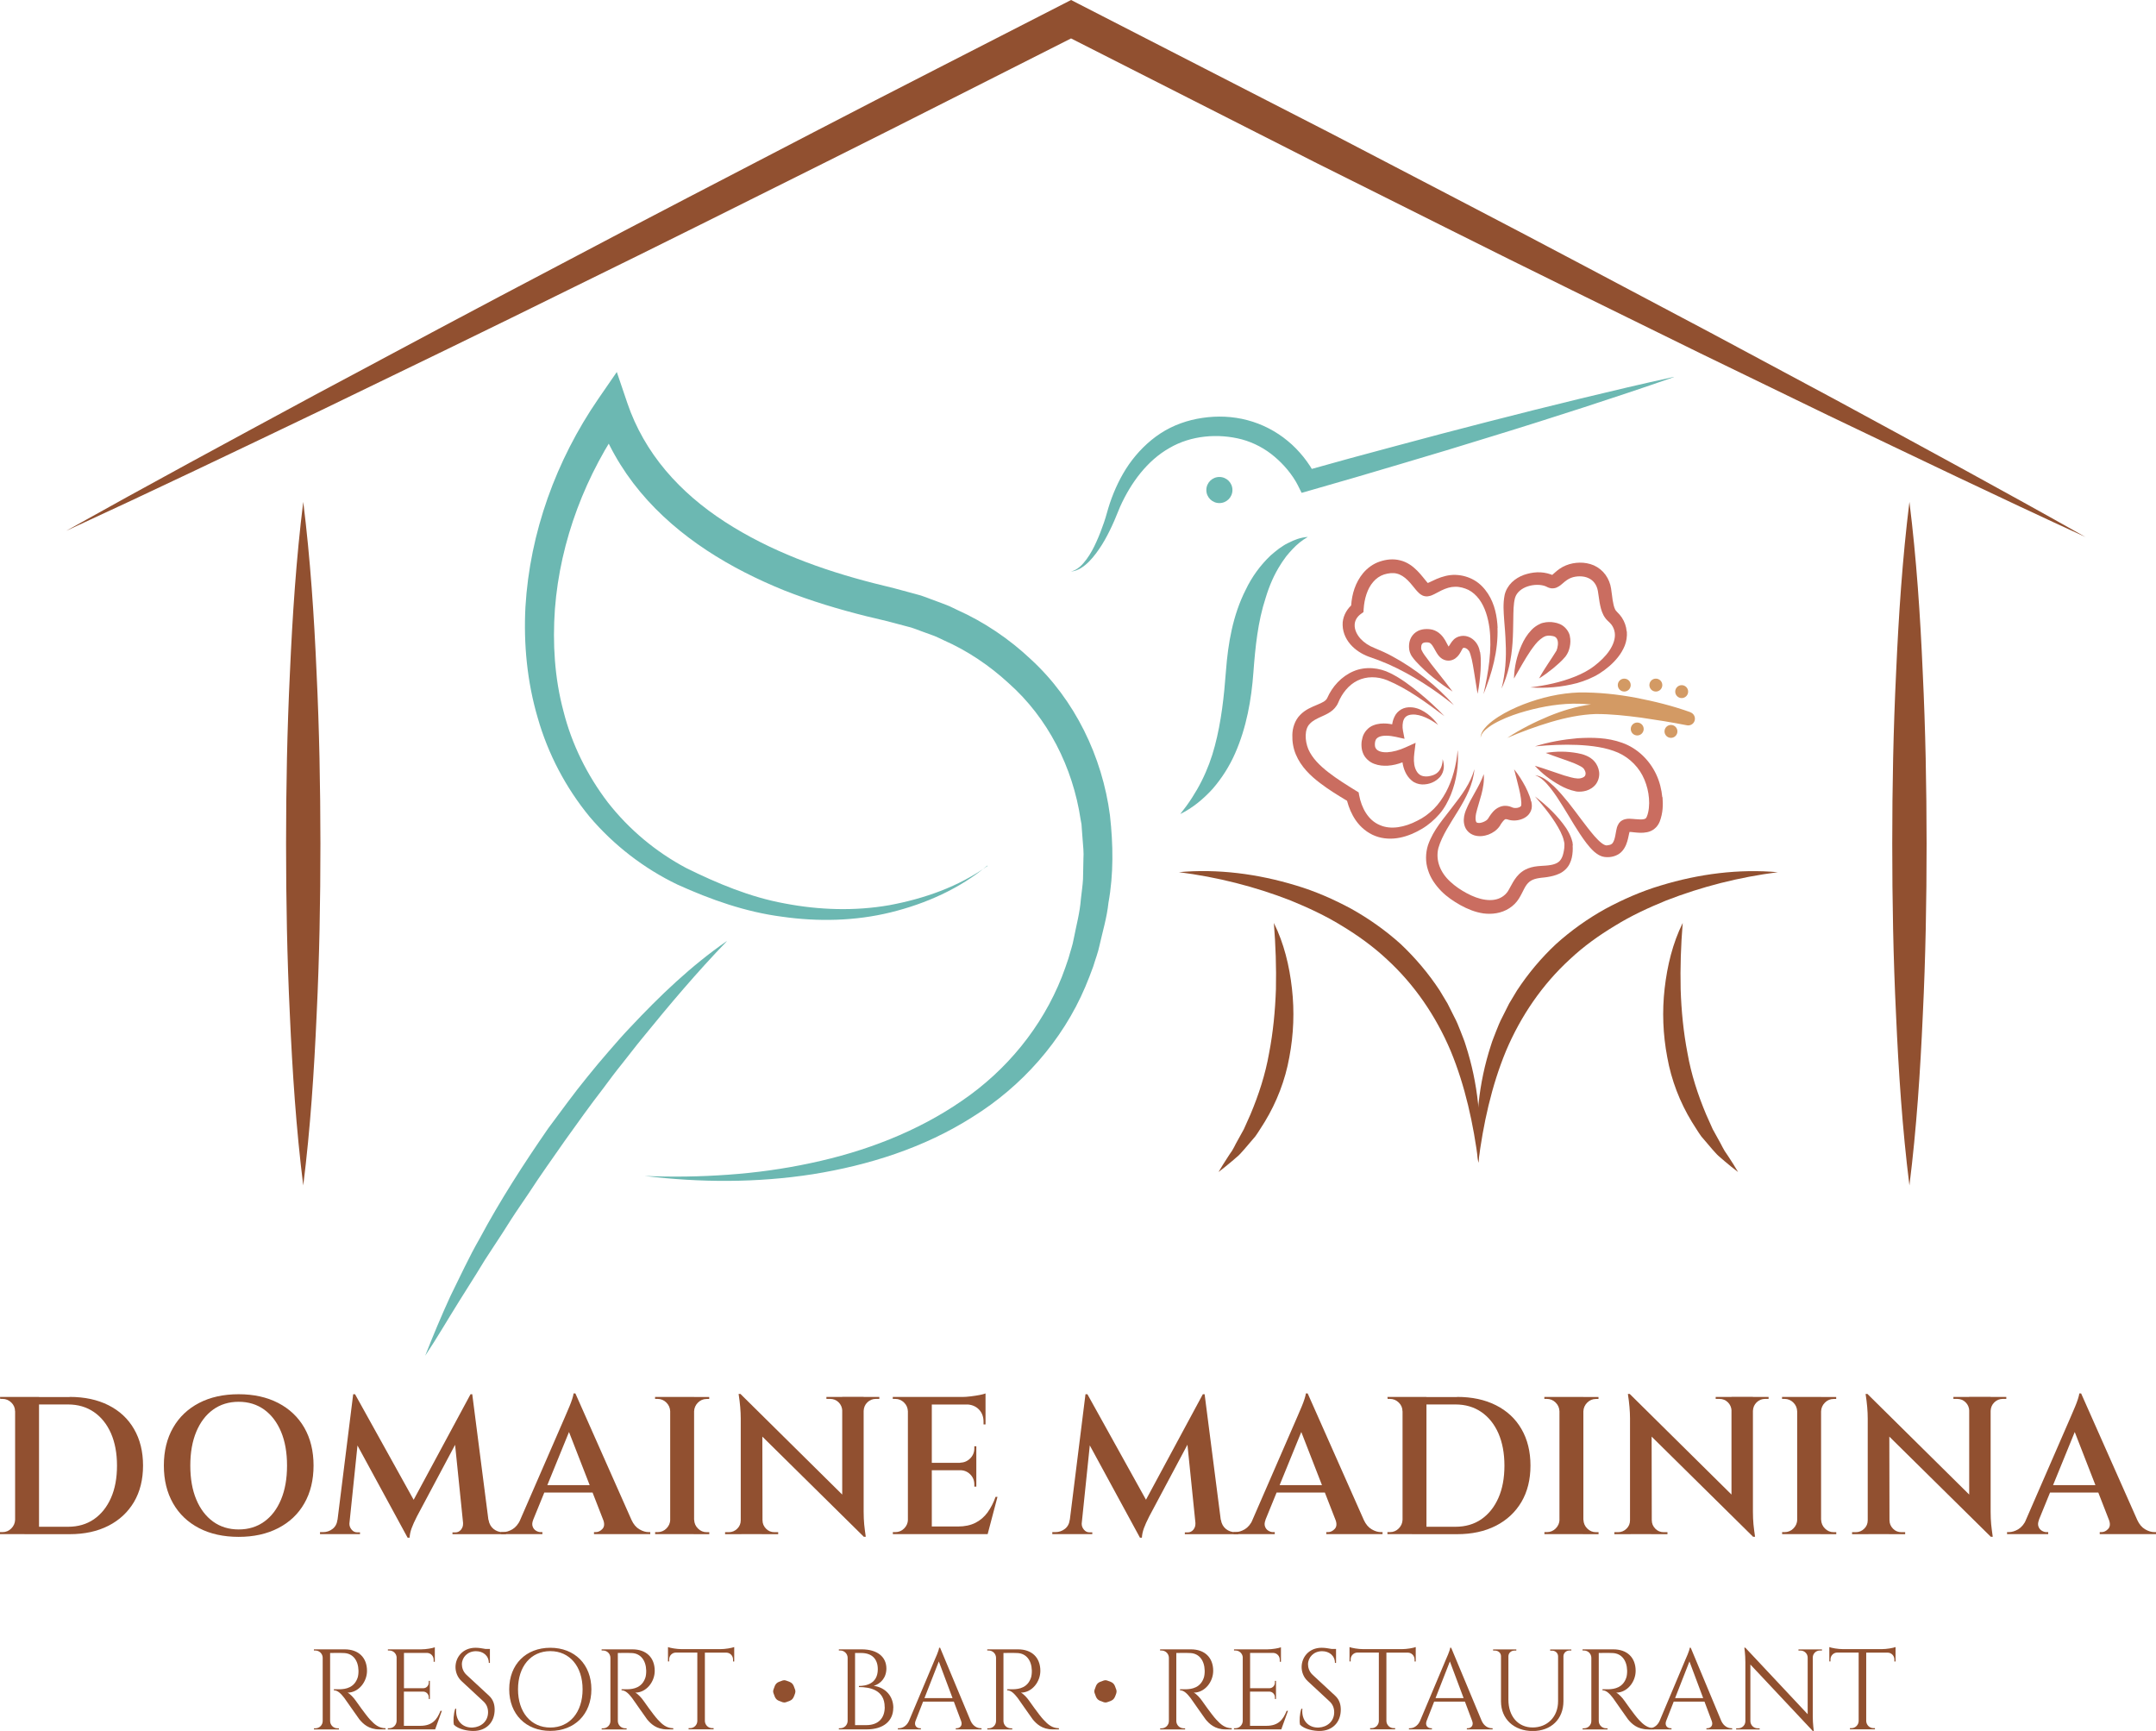 <?xml version="1.0" encoding="UTF-8"?>
<svg id="Calque_2" data-name="Calque 2" xmlns="http://www.w3.org/2000/svg" viewBox="0 0 313.82 251.93">
  <defs>
    <style>
      .cls-1 {
        fill: #91502f;
      }

      .cls-2 {
        fill: #6cb8b2;
      }

      .cls-3 {
        fill: #915030;
      }

      .cls-4 {
        fill: #ca6d60;
      }

      .cls-5 {
        fill: #d39a64;
      }
    </style>
  </defs>
  <g id="Calque_1-2" data-name="Calque 1">
    <g>
      <path class="cls-2" d="M143.7,125.99c-4.01,3.35-8.94,5.54-14.06,6.8-5.14,1.26-10.55,1.38-15.81.63-5.31-.69-10.35-2.47-15.23-4.68-4.85-2.33-9.25-5.71-12.78-9.87-3.46-4.21-6.06-9.15-7.55-14.39-1.54-5.23-2.07-10.72-1.79-16.13.64-10.84,4.47-21.37,10.6-30.29l2.7-3.92,1.54,4.54c1.21,3.57,3.12,6.88,5.56,9.78,2.44,2.9,5.4,5.4,8.65,7.5,6.52,4.22,14.03,6.98,21.73,8.94l2.91.72,3.11.84c1.05.24,2.03.7,3.05,1.05l1.51.57c.5.19.98.46,1.47.68,3.93,1.76,7.58,4.22,10.73,7.19,6.42,5.89,10.41,14.2,11.52,22.71.48,4.26.54,8.58-.22,12.75-.22,2.12-.84,4.14-1.3,6.2-.21,1.03-.61,2.03-.91,3.05-.37,1-.74,2-1.16,2.97-3.33,7.86-9.27,14.5-16.38,18.92-7.09,4.52-15.17,7.05-23.28,8.35-8.14,1.27-16.4,1.23-24.49.25,4.07.18,8.15.11,12.19-.18,4.04-.29,8.06-.84,12-1.69,7.88-1.66,15.51-4.58,22.02-9.08,6.54-4.46,11.66-10.76,14.52-17.99.36-.9.67-1.83.98-2.75.25-.95.59-1.85.76-2.83.37-1.93.9-3.83,1.04-5.78.1-.97.26-1.94.31-2.91l.06-2.91c.07-.97-.05-1.93-.12-2.9l-.11-1.44-.05-.72-.13-.71c-1.14-7.6-4.76-14.76-10.47-19.82-2.79-2.57-6-4.74-9.51-6.28-.44-.2-.86-.43-1.3-.6l-1.35-.49c-.91-.31-1.78-.72-2.73-.92l-2.79-.74-3.02-.72c-4.04-1.01-8.05-2.21-11.97-3.76-3.9-1.58-7.71-3.48-11.28-5.83-3.56-2.35-6.89-5.16-9.68-8.51-2.79-3.34-5-7.22-6.38-11.38l4.24.62c-5.79,8.15-9.52,17.85-10.28,27.83-.35,4.98-.05,10.02,1.24,14.83,1.21,4.83,3.46,9.35,6.47,13.3,3.06,3.91,6.96,7.19,11.41,9.55,4.51,2.23,9.3,4.24,14.32,5.15,5,.96,10.19,1.14,15.26.25,5.03-.94,10.04-2.67,14.29-5.72Z"/>
      <path class="cls-3" d="M171.55,126.94c5.7-.52,11.52.24,17.08,1.93,2.79.83,5.48,2.01,8.06,3.4,2.56,1.43,4.98,3.14,7.18,5.12,2.15,2.03,4.07,4.3,5.69,6.77l1.14,1.9.99,1.97c.35.65.62,1.33.89,2.02.25.69.56,1.36.76,2.06,1.81,5.57,2.38,11.42,1.85,17.11-.72-5.66-1.93-11.18-4.04-16.28-2.15-5.08-5.28-9.66-9.3-13.34-1.99-1.86-4.22-3.46-6.57-4.88-2.34-1.44-4.85-2.61-7.42-3.66-5.17-2.02-10.65-3.41-16.3-4.13Z"/>
      <path class="cls-3" d="M185.42,134.33c1.47,2.96,2.26,6.23,2.63,9.53.38,3.31.25,6.7-.38,10.01-.59,3.32-1.83,6.53-3.58,9.41-.46.71-.88,1.43-1.37,2.11l-1.63,1.91c-.29.3-.54.63-.85.91-.32.28-.62.55-.95.82-.64.53-1.27,1.06-1.93,1.55.42-.72.86-1.41,1.3-2.09.21-.34.44-.67.67-1,.22-.34.38-.71.57-1.06l1.15-2.08.96-2.15c1.21-2.88,2.17-5.83,2.71-8.9.59-3.05.89-6.17,1-9.33.07-3.17-.04-6.36-.3-9.64Z"/>
      <g>
        <path class="cls-3" d="M258.8,126.94c-5.65.72-11.13,2.11-16.3,4.13-2.57,1.05-5.08,2.21-7.42,3.66-2.35,1.41-4.58,3.01-6.57,4.88-4.02,3.68-7.15,8.26-9.3,13.34-2.11,5.1-3.32,10.62-4.04,16.28-.53-5.68.03-11.54,1.85-17.11.2-.7.51-1.37.76-2.06.27-.68.54-1.37.89-2.02l.99-1.97,1.14-1.9c1.62-2.47,3.53-4.75,5.69-6.77,2.2-1.98,4.62-3.7,7.18-5.12,2.58-1.39,5.27-2.57,8.06-3.4,5.55-1.69,11.37-2.45,17.08-1.93Z"/>
        <path class="cls-3" d="M244.93,134.33c-.27,3.28-.37,6.47-.3,9.64.1,3.16.41,6.28,1,9.33.54,3.07,1.5,6.02,2.71,8.9l.96,2.15,1.15,2.08c.19.35.36.72.57,1.06.22.33.45.66.67,1,.44.68.88,1.36,1.3,2.09-.66-.49-1.29-1.01-1.93-1.55-.32-.26-.63-.54-.95-.82-.31-.28-.56-.61-.85-.91l-1.63-1.91c-.49-.68-.91-1.4-1.37-2.11-1.75-2.87-2.99-6.09-3.58-9.41-.63-3.31-.76-6.7-.38-10.01.38-3.3,1.16-6.57,2.63-9.53Z"/>
      </g>
      <path class="cls-2" d="M105.78,137.01c-4.36,4.51-8.37,9.27-12.29,14.09-.99,1.2-1.92,2.44-2.89,3.65-.98,1.21-1.91,2.45-2.83,3.7-1.9,2.45-3.7,4.99-5.51,7.51-1.77,2.55-3.59,5.07-5.28,7.68-.86,1.29-1.76,2.56-2.6,3.87-.82,1.32-1.67,2.62-2.53,3.92l-1.28,1.96-1.22,1.99-2.49,3.96c-1.66,2.65-3.22,5.35-4.97,7.98,1.14-2.92,2.36-5.82,3.67-8.68,1.4-2.81,2.7-5.68,4.27-8.4,2.97-5.55,6.39-10.84,9.97-16.02,1.89-2.52,3.72-5.09,5.72-7.52.99-1.22,1.99-2.44,3.03-3.62,1.03-1.19,2.06-2.38,3.15-3.52,4.3-4.59,8.88-8.98,14.06-12.57Z"/>
      <g>
        <path class="cls-3" d="M2.28,205.4h-.09c0-.49-.18-.92-.54-1.27-.36-.35-.79-.53-1.28-.53H.03l-.03-.29h2.28v2.08ZM2.28,221.2v2.08H0v-.29h.37c.49,0,.92-.18,1.27-.53s.54-.77.56-1.27h.09ZM5.68,203.31v19.97h-3.48v-19.97h3.48ZM10.13,203.31c2.17,0,4.05.4,5.66,1.21,1.61.81,2.85,1.96,3.72,3.47.87,1.5,1.31,3.27,1.31,5.31s-.44,3.8-1.31,5.29c-.88,1.49-2.12,2.65-3.72,3.47-1.61.82-3.49,1.23-5.66,1.23H3.57l-.03-1.08h6.36c1.46,0,2.72-.37,3.78-1.1,1.05-.73,1.88-1.76,2.47-3.09.59-1.33.88-2.9.88-4.71s-.3-3.38-.88-4.71c-.59-1.33-1.42-2.36-2.48-3.09-1.07-.73-2.32-1.1-3.77-1.1H3.25v-1.08h6.87Z"/>
        <path class="cls-3" d="M34.74,202.92c2.19,0,4.1.42,5.75,1.27,1.64.85,2.91,2.05,3.81,3.61.89,1.56,1.34,3.39,1.34,5.5s-.45,3.95-1.34,5.5c-.89,1.56-2.16,2.76-3.81,3.61-1.65.85-3.56,1.27-5.75,1.27s-4.13-.42-5.76-1.27c-1.64-.85-2.9-2.05-3.79-3.61-.89-1.56-1.34-3.39-1.34-5.5s.45-3.95,1.34-5.5c.89-1.56,2.16-2.76,3.79-3.61,1.64-.85,3.56-1.27,5.76-1.27ZM34.74,222.6c1.43,0,2.67-.38,3.72-1.14,1.06-.76,1.87-1.83,2.45-3.22s.87-3.03.87-4.93-.29-3.55-.87-4.93-1.4-2.46-2.45-3.22c-1.06-.76-2.3-1.14-3.72-1.14s-2.67.38-3.72,1.14c-1.06.76-1.87,1.84-2.45,3.22-.58,1.39-.87,3.03-.87,4.93s.29,3.55.87,4.93c.58,1.39,1.4,2.46,2.45,3.22,1.05.76,2.3,1.14,3.72,1.14Z"/>
        <path class="cls-3" d="M49.75,221.2v2.08h-3.17v-.29h.46c.51,0,.97-.16,1.37-.47.4-.31.64-.76.71-1.33h.63ZM51.4,202.92h.29l.86,2.48-1.85,17.88h-1.83l2.54-20.37ZM50.86,221.66v.14c0,.3.11.58.33.84.22.26.48.38.78.38h.43v.26h-1.74v-1.63h.2ZM51.68,202.92l8.96,16.14-1.31,4.74-8.33-15.32.68-5.56ZM68.49,202.92l.23,2.71-8.04,15.09c-.34.67-.6,1.24-.77,1.71-.17.48-.27.93-.29,1.37h-.29l-.88-2.25,10.04-18.63ZM67.4,221.66h.2v1.63h-1.74v-.26h.43c.32,0,.59-.13.8-.38.21-.26.31-.54.31-.84v-.14ZM68.74,202.92l2.62,20.37h-3.79l-1.48-14.49,2.4-5.88h.26ZM70.48,221.2h.63c.09.57.34,1.01.73,1.33.39.31.84.47,1.35.47h.46v.29h-3.17v-2.08Z"/>
        <path class="cls-3" d="M77.61,221.2c-.15.38-.18.7-.08.97.09.27.26.47.48.61.23.14.46.21.68.21h.26v.29h-5.99v-.29h.26c.44,0,.89-.14,1.36-.41.47-.28.85-.74,1.16-1.38h1.88ZM83.75,202.8l.14,3-7.1,17.4h-1.94l7.36-16.92c.04-.08.12-.26.24-.56s.27-.63.43-1.01c.16-.38.3-.75.41-1.1.11-.35.18-.62.2-.81h.26ZM87.08,216.15v1.08h-8.59v-1.08h8.59ZM83.75,202.8l9.01,20.31h-4.22l-6.13-15.75,1.34-4.56ZM87.8,221.2h4.11c.3.65.69,1.11,1.16,1.38.47.28.92.41,1.35.41h.23v.29h-8.19v-.29h.26c.36,0,.68-.16.97-.47.29-.31.32-.76.11-1.33Z"/>
        <path class="cls-3" d="M97.64,205.4h-.09c-.02-.49-.2-.92-.56-1.27-.35-.35-.78-.53-1.27-.53h-.37v-.29h2.28v2.08ZM97.64,221.2v2.08h-2.28v-.29h.37c.49,0,.92-.18,1.27-.53s.54-.77.56-1.27h.09ZM101.03,203.31v19.97h-3.48v-19.97h3.48ZM100.95,205.4v-2.08h2.28v.29h-.37c-.5,0-.92.18-1.27.53-.35.35-.54.78-.56,1.27h-.09ZM100.95,221.2h.09c.02.49.2.92.56,1.27.35.35.77.53,1.27.53h.37v.29h-2.28v-2.08Z"/>
        <path class="cls-3" d="M107.91,221.26v2.03h-2.37v-.29h.54c.48,0,.88-.17,1.23-.51s.51-.75.51-1.23h.09ZM107.79,202.89l3.17,3.45.03,16.94h-3.17v-16.83c0-1.03-.1-2.22-.31-3.57h.29ZM107.79,202.89l17.66,17.46.31,3.34-17.66-17.43-.31-3.37ZM110.99,221.26c0,.48.17.88.51,1.23s.75.51,1.23.51h.54v.29h-2.37v-2.03h.08ZM120.29,203.31h2.37v2.03h-.06c-.02-.5-.2-.91-.53-1.24-.33-.33-.75-.5-1.24-.5h-.54v-.29ZM125.71,203.31v16.71c0,.68.03,1.3.08,1.85.06.55.13,1.15.23,1.8h-.26l-3.17-3.57v-16.8h3.11ZM127.99,203.31v.29h-.51c-.48,0-.88.17-1.23.5-.34.33-.52.75-.54,1.24h-.09v-2.03h2.37Z"/>
        <path class="cls-3" d="M132.24,205.4h-.09c-.02-.49-.2-.92-.56-1.27-.35-.35-.78-.53-1.27-.53h-.37v-.29h2.28v2.08ZM132.24,221.2v2.08h-2.28v-.29h.37c.49,0,.92-.18,1.27-.53s.54-.77.56-1.27h.09ZM135.63,203.31v19.97h-3.48v-19.97h3.48ZM143.45,203.31v1.11h-7.9v-1.11h7.9ZM142.11,212.9v1.08h-6.56v-1.08h6.56ZM143.19,222.17l.48,1.11h-8.13v-1.11h7.64ZM145.19,217.86l-1.43,5.42h-5.33l1.03-1.11c.97,0,1.81-.18,2.51-.53.7-.35,1.29-.86,1.77-1.51.47-.66.87-1.41,1.17-2.27h.29ZM142.11,210.5v2.45h-2.37v-.06c.59-.02,1.08-.23,1.48-.63s.6-.89.6-1.48v-.29h.29ZM142.11,213.92v2.45h-.29v-.31c0-.59-.2-1.08-.6-1.48s-.89-.6-1.48-.6v-.06h2.37ZM143.45,202.8v.83l-3.48-.31c.42,0,.86-.03,1.33-.09.47-.06.9-.12,1.3-.2s.68-.15.86-.23ZM143.45,204.34v2.97h-.29v-.4c0-.72-.23-1.32-.68-1.78-.46-.47-1.07-.71-1.83-.73v-.06h2.8Z"/>
        <path class="cls-3" d="M156.34,221.2v2.08h-3.17v-.29h.46c.51,0,.97-.16,1.37-.47.4-.31.64-.76.71-1.33h.63ZM157.99,202.92h.29l.86,2.48-1.85,17.88h-1.83l2.54-20.37ZM157.45,221.66v.14c0,.3.11.58.33.84.22.26.48.38.78.38h.43v.26h-1.74v-1.63h.2ZM158.28,202.92l8.96,16.14-1.31,4.74-8.33-15.32.68-5.56ZM175.08,202.92l.23,2.71-8.04,15.09c-.34.67-.6,1.24-.77,1.71-.17.48-.27.93-.29,1.37h-.29l-.88-2.25,10.04-18.63ZM174,221.66h.2v1.63h-1.74v-.26h.43c.32,0,.59-.13.8-.38.21-.26.31-.54.31-.84v-.14ZM175.34,202.92l2.62,20.37h-3.79l-1.48-14.49,2.4-5.88h.26ZM177.08,221.2h.63c.09.57.34,1.01.73,1.33.39.31.84.47,1.35.47h.46v.29h-3.17v-2.08Z"/>
        <path class="cls-3" d="M184.21,221.2c-.15.38-.18.7-.08.97.09.27.26.47.48.61.23.14.46.21.68.21h.26v.29h-5.99v-.29h.26c.44,0,.89-.14,1.36-.41.47-.28.85-.74,1.16-1.38h1.88ZM190.34,202.8l.14,3-7.1,17.4h-1.94l7.36-16.92c.04-.08.12-.26.24-.56s.27-.63.43-1.01c.16-.38.3-.75.41-1.1.11-.35.18-.62.2-.81h.26ZM193.68,216.15v1.08h-8.59v-1.08h8.59ZM190.34,202.8l9.01,20.31h-4.22l-6.13-15.75,1.34-4.56ZM194.39,221.2h4.11c.3.65.69,1.11,1.16,1.38.47.28.92.41,1.35.41h.23v.29h-8.19v-.29h.26c.36,0,.68-.16.97-.47.29-.31.32-.76.11-1.33Z"/>
        <path class="cls-3" d="M204.23,205.4h-.09c0-.49-.18-.92-.54-1.27-.36-.35-.79-.53-1.28-.53h-.34l-.03-.29h2.28v2.08ZM204.23,221.2v2.08h-2.28v-.29h.37c.49,0,.92-.18,1.27-.53s.54-.77.56-1.27h.09ZM207.63,203.31v19.97h-3.48v-19.97h3.48ZM212.08,203.31c2.17,0,4.05.4,5.66,1.21,1.61.81,2.85,1.96,3.72,3.47.87,1.5,1.31,3.27,1.31,5.31s-.44,3.8-1.31,5.29c-.88,1.49-2.12,2.65-3.72,3.47-1.61.82-3.49,1.23-5.66,1.23h-6.56l-.03-1.08h6.36c1.46,0,2.72-.37,3.78-1.1,1.05-.73,1.88-1.76,2.47-3.09.59-1.33.88-2.9.88-4.71s-.3-3.38-.88-4.71c-.59-1.33-1.42-2.36-2.48-3.09-1.07-.73-2.32-1.1-3.77-1.1h-6.65v-1.08h6.87Z"/>
        <path class="cls-3" d="M227.08,205.4h-.09c-.02-.49-.2-.92-.56-1.27-.35-.35-.78-.53-1.27-.53h-.37v-.29h2.28v2.08ZM227.08,221.2v2.08h-2.28v-.29h.37c.49,0,.92-.18,1.27-.53s.54-.77.56-1.27h.09ZM230.47,203.31v19.97h-3.48v-19.97h3.48ZM230.39,205.4v-2.08h2.28v.29h-.37c-.5,0-.92.18-1.27.53-.35.35-.54.78-.56,1.27h-.09ZM230.39,221.2h.09c.02.49.2.92.56,1.27.35.35.77.53,1.27.53h.37v.29h-2.28v-2.08Z"/>
        <path class="cls-3" d="M237.35,221.26v2.03h-2.37v-.29h.54c.48,0,.88-.17,1.23-.51s.51-.75.51-1.23h.09ZM237.23,202.89l3.17,3.45.03,16.94h-3.17v-16.83c0-1.03-.1-2.22-.31-3.57h.29ZM237.23,202.89l17.66,17.46.31,3.34-17.66-17.43-.31-3.37ZM240.43,221.26c0,.48.17.88.51,1.23s.75.51,1.23.51h.54v.29h-2.37v-2.03h.08ZM249.73,203.31h2.37v2.03h-.06c-.02-.5-.2-.91-.53-1.24-.33-.33-.75-.5-1.24-.5h-.54v-.29ZM255.15,203.31v16.71c0,.68.03,1.3.08,1.85.06.55.13,1.15.23,1.8h-.26l-3.17-3.57v-16.8h3.11ZM257.43,203.31v.29h-.51c-.48,0-.88.17-1.23.5-.34.33-.52.75-.54,1.24h-.09v-2.03h2.37Z"/>
        <path class="cls-3" d="M261.68,205.4h-.09c-.02-.49-.2-.92-.56-1.27-.35-.35-.78-.53-1.27-.53h-.37v-.29h2.28v2.08ZM261.68,221.2v2.08h-2.28v-.29h.37c.49,0,.92-.18,1.27-.53s.54-.77.56-1.27h.09ZM265.07,203.31v19.97h-3.48v-19.97h3.48ZM264.99,205.4v-2.08h2.28v.29h-.37c-.5,0-.92.18-1.27.53-.35.35-.54.78-.56,1.27h-.09ZM264.99,221.2h.09c.02.49.2.92.56,1.27.35.35.77.53,1.27.53h.37v.29h-2.28v-2.08Z"/>
        <path class="cls-3" d="M271.95,221.26v2.03h-2.37v-.29h.54c.48,0,.88-.17,1.23-.51s.51-.75.51-1.23h.09ZM271.83,202.89l3.17,3.45.03,16.94h-3.17v-16.83c0-1.03-.1-2.22-.31-3.57h.29ZM271.83,202.89l17.66,17.46.31,3.34-17.66-17.43-.31-3.37ZM275.03,221.26c0,.48.17.88.51,1.23s.75.51,1.23.51h.54v.29h-2.37v-2.03h.08ZM284.33,203.31h2.37v2.03h-.06c-.02-.5-.2-.91-.53-1.24-.33-.33-.75-.5-1.24-.5h-.54v-.29ZM289.75,203.31v16.71c0,.68.03,1.3.08,1.85.06.55.13,1.15.23,1.8h-.26l-3.17-3.57v-16.8h3.11ZM292.03,203.31v.29h-.51c-.48,0-.88.17-1.23.5-.34.33-.52.75-.54,1.24h-.09v-2.03h2.37Z"/>
        <path class="cls-3" d="M296.79,221.2c-.15.38-.18.7-.08.97.09.27.26.47.48.61.23.14.46.21.68.21h.26v.29h-5.99v-.29h.26c.44,0,.89-.14,1.36-.41.47-.28.85-.74,1.16-1.38h1.88ZM302.92,202.8l.14,3-7.1,17.4h-1.94l7.36-16.92c.04-.08.12-.26.24-.56s.27-.63.43-1.01c.16-.38.3-.75.41-1.1.11-.35.18-.62.2-.81h.26ZM306.26,216.15v1.08h-8.59v-1.08h8.59ZM302.92,202.8l9.01,20.31h-4.22l-6.13-15.75,1.34-4.56ZM306.97,221.2h4.11c.3.65.69,1.11,1.16,1.38.47.28.92.41,1.35.41h.23v.29h-8.19v-.29h.26c.36,0,.68-.16.97-.47.29-.31.32-.76.11-1.33Z"/>
      </g>
      <g>
        <path class="cls-1" d="M56.12,251.53v.17h-.91c-1.55,0-2.38-.83-2.9-1.46-.19-.23-2.06-2.95-2.19-3.11-.43-.55-.92-1.12-1.53-1.12v-.15s.38,0,.88,0c.86-.02,2.12-.23,2.6-1.73.07-.23.12-.63.11-1-.04-1.5-.83-2.47-2.06-2.54-.85-.05-1.85,0-2.07-.01v9.91c.01.58.48,1.05,1.07,1.05h.21s0,.17,0,.17h-3.63v-.17s.21,0,.21,0c.58,0,1.05-.46,1.06-1.04v-9.23c-.01-.58-.48-1.05-1.07-1.05h-.21v-.17s1.32,0,1.32,0h0s3.16,0,3.16,0c2.01,0,3.25,1.19,3.25,3.13,0,1.61-1.23,3.17-2.83,3.17.36.17.87.71,1.19,1.17,0,0,1.43,2.05,2.08,2.75.67.73,1.29,1.25,2.26,1.26Z"/>
        <path class="cls-1" d="M64.31,249.01l-.97,2.69h-6.89v-.17s.21,0,.21,0c.58,0,1.05-.47,1.07-1.05v-9.31c-.06-.54-.51-.95-1.06-.95h-.21v-.17s1.32,0,1.32,0h0s3.53,0,3.53,0c.72,0,1.67-.17,1.98-.3v.49h0v.28h0v1.34h-.17v-.3c0-.53-.41-.96-.93-.99h-3.39v5.14h2.81c.45,0,.8-.37.8-.82v-.25h.16s0,2.63,0,2.63h-.16v-.25c0-.44-.35-.8-.79-.82h-2.83v4.98h2.38c1.76,0,2.44-.91,2.95-2.18h.17Z"/>
        <path class="cls-1" d="M72,248.82c0,1.84-1.2,3.11-3.11,3.11-.81,0-2.16-.23-2.82-.91-.12-.51-.06-1.57.19-2.32h.15c-.17,1.71.92,2.81,2.4,2.73,1.21-.07,2.23-.9,2.23-2.23,0-.65-.24-1.16-.65-1.55l-3.19-2.96c-.67-.61-.9-1.42-.9-2.06,0-1.4,1.03-2.81,2.92-2.81.44,0,.98.08,1.43.17h.66v2.04h-.16c0-1.06-.83-1.71-1.87-1.71-1.23,0-2.05.9-2.05,1.91,0,.43.15,1.05.67,1.53l3.27,3.03c.67.61.83,1.36.83,2.03Z"/>
        <path class="cls-1" d="M86.08,245.87c0,3.63-2.44,6.05-5.98,6.05s-5.98-2.42-5.98-6.05,2.44-6.05,5.98-6.05,5.98,2.42,5.98,6.05ZM84.8,245.87c0-3.33-1.88-5.56-4.7-5.56s-4.7,2.22-4.7,5.56,1.88,5.56,4.7,5.56,4.7-2.22,4.7-5.56Z"/>
        <path class="cls-1" d="M98,251.53v.17h-.91c-1.55,0-2.38-.83-2.9-1.46-.19-.23-2.06-2.95-2.19-3.11-.43-.55-.92-1.12-1.53-1.12v-.15s.38,0,.88,0c.86-.02,2.12-.23,2.6-1.73.07-.23.12-.63.11-1-.04-1.5-.83-2.47-2.06-2.54-.85-.05-1.85,0-2.07-.01v9.91c.01.58.48,1.05,1.07,1.05h.21s0,.17,0,.17h-3.63v-.17s.21,0,.21,0c.58,0,1.05-.46,1.06-1.04v-9.23c-.01-.58-.48-1.05-1.07-1.05h-.21v-.17s1.32,0,1.32,0h0s3.16,0,3.16,0c2.01,0,3.25,1.19,3.25,3.13,0,1.61-1.23,3.17-2.83,3.17.36.17.87.71,1.19,1.17,0,0,1.43,2.05,2.08,2.75.67.73,1.28,1.25,2.26,1.26Z"/>
        <path class="cls-1" d="M106.87,239.73v2.09h-.17v-.3c0-.53-.42-.97-.95-.99h-3.15v9.96c.02.57.49,1.03,1.06,1.03h.21s0,.17,0,.17h-3.64v-.17s.21,0,.21,0c.57,0,1.04-.45,1.06-1.02v-9.98h-3.15c-.53.02-.95.46-.95.99v.3h-.17s0-2.09,0-2.09c.31.13,1.28.3,2,.3h5.62c.72,0,1.69-.17,2-.3Z"/>
        <path class="cls-1" d="M113.93,247.75c-.96-.32-1.04-.41-1.36-1.36-.05-.16-.05-.29,0-.45.32-.96.41-1.05,1.36-1.36.16-.05.29-.05.45,0,.96.32,1.04.41,1.36,1.36.05.16.05.29,0,.48-.31.93-.41,1.02-1.35,1.33-.16.05-.29.05-.45,0Z"/>
        <path class="cls-1" d="M130.02,248.57c0,1.88-1.4,3.13-3.87,3.13h-4.05v-.17s.18,0,.21,0c.58,0,1.05-.46,1.07-1.04v-9.24c-.02-.57-.49-1.03-1.07-1.03-.03,0-.17,0-.21,0v-.17s3.3,0,3.3,0c2.33,0,3.61,1.11,3.62,2.78,0,1.41-.9,2.26-1.84,2.53,1.77.26,2.85,1.56,2.85,3.21ZM128.77,248.45c0-2.49-2.14-2.91-3.75-2.91v-.16c1.01,0,2.74-.3,2.75-2.43,0-1.5-.85-2.37-2.43-2.37h-.88s0,10.5,0,10.5h1.63c1.71,0,2.69-.96,2.69-2.64Z"/>
        <path class="cls-1" d="M142.87,251.53v.17h-3.75v-.17h.15c.43,0,.88-.38.63-1.04l-1.06-2.83h-4.48l-1.11,2.84c-.23.66.21,1.03.64,1.03h.15v.17h-3.35v-.17h.15c.51,0,1.12-.31,1.46-1.05l3.77-8.95s.62-1.35.62-1.71h.15l4.45,10.66c.34.74.95,1.05,1.46,1.05h.14ZM138.65,247.15l-2-5.34-2.09,5.34h4.1Z"/>
        <path class="cls-1" d="M154.13,251.53v.17h-.91c-1.55,0-2.38-.83-2.9-1.46-.19-.23-2.06-2.95-2.19-3.11-.43-.55-.92-1.12-1.53-1.12v-.15s.38,0,.88,0c.86-.02,2.12-.23,2.6-1.73.07-.23.12-.63.11-1-.04-1.5-.83-2.47-2.06-2.54-.85-.05-1.85,0-2.07-.01v9.91c.01.58.48,1.05,1.07,1.05h.21s0,.17,0,.17h-3.63v-.17s.21,0,.21,0c.58,0,1.05-.46,1.06-1.04v-9.23c-.01-.58-.48-1.05-1.07-1.05h-.21v-.17s1.32,0,1.32,0h0s3.16,0,3.16,0c2.01,0,3.25,1.19,3.25,3.13,0,1.61-1.23,3.17-2.83,3.17.36.17.87.71,1.19,1.17,0,0,1.43,2.05,2.08,2.75.67.73,1.28,1.25,2.26,1.26Z"/>
        <path class="cls-1" d="M160.68,247.75c-.96-.32-1.04-.41-1.36-1.36-.05-.16-.05-.29,0-.45.32-.96.41-1.05,1.36-1.36.16-.05.29-.05.45,0,.96.32,1.04.41,1.36,1.36.05.16.05.29,0,.48-.31.93-.41,1.02-1.35,1.33-.16.05-.29.05-.45,0Z"/>
        <path class="cls-1" d="M179.29,251.53v.17h-.91c-1.55,0-2.38-.83-2.9-1.46-.19-.23-2.06-2.95-2.19-3.11-.43-.55-.92-1.12-1.53-1.12v-.15s.38,0,.88,0c.86-.02,2.12-.23,2.6-1.73.07-.23.12-.63.11-1-.04-1.5-.83-2.47-2.06-2.54-.85-.05-1.85,0-2.07-.01v9.91c.01.58.48,1.05,1.07,1.05h.21s0,.17,0,.17h-3.63v-.17s.21,0,.21,0c.58,0,1.05-.46,1.06-1.04v-9.23c-.01-.58-.48-1.05-1.07-1.05h-.21v-.17s1.32,0,1.32,0h0s3.16,0,3.16,0c2.01,0,3.25,1.19,3.25,3.13,0,1.61-1.23,3.17-2.83,3.17.36.17.87.71,1.19,1.17,0,0,1.43,2.05,2.08,2.75.67.73,1.29,1.25,2.26,1.26Z"/>
        <path class="cls-1" d="M187.47,249.01l-.97,2.69h-6.89v-.17s.21,0,.21,0c.58,0,1.05-.47,1.07-1.05v-9.31c-.06-.54-.51-.95-1.06-.95h-.21v-.17s1.32,0,1.32,0h0s3.53,0,3.53,0c.72,0,1.67-.17,1.98-.3v.49h0v.28h0v1.34h-.17v-.3c0-.53-.41-.96-.93-.99h-3.39v5.14h2.81c.45,0,.8-.37.8-.82v-.25h.16s0,2.63,0,2.63h-.16v-.25c0-.44-.35-.8-.79-.82h-2.83v4.98h2.38c1.76,0,2.44-.91,2.95-2.18h.17Z"/>
        <path class="cls-1" d="M195.16,248.82c0,1.84-1.2,3.11-3.11,3.11-.81,0-2.16-.23-2.82-.91-.12-.51-.06-1.57.19-2.32h.15c-.17,1.71.92,2.81,2.4,2.73,1.21-.07,2.23-.9,2.23-2.23,0-.65-.24-1.16-.65-1.55l-3.19-2.96c-.67-.61-.9-1.42-.9-2.06,0-1.4,1.03-2.81,2.92-2.81.44,0,.98.08,1.43.17h.66v2.04h-.16c0-1.06-.83-1.71-1.87-1.71-1.23,0-2.05.9-2.05,1.91,0,.43.15,1.05.67,1.53l3.27,3.03c.67.61.83,1.36.83,2.03Z"/>
        <path class="cls-1" d="M206.07,239.73v2.09h-.17v-.3c0-.53-.42-.97-.95-.99h-3.15v9.96c.02.57.49,1.03,1.06,1.03h.21s0,.17,0,.17h-3.64v-.17s.21,0,.21,0c.57,0,1.04-.45,1.06-1.02v-9.98h-3.15c-.53.02-.95.46-.95.99v.3h-.17s0-2.09,0-2.09c.31.13,1.28.3,2,.3h5.62c.72,0,1.69-.17,2-.3Z"/>
        <path class="cls-1" d="M217.26,251.53v.17h-3.75v-.17h.15c.43,0,.88-.38.63-1.04l-1.06-2.83h-4.48l-1.11,2.84c-.23.66.21,1.03.64,1.03h.15v.17h-3.35v-.17h.15c.51,0,1.12-.31,1.46-1.05l3.77-8.95s.62-1.35.62-1.71h.15l4.45,10.66c.34.74.95,1.05,1.46,1.05h.14ZM213.04,247.15l-2-5.34-2.09,5.34h4.1Z"/>
        <path class="cls-1" d="M228.72,240.05v.17h-.27c-.47,0-.85.33-.88.79v6.58c0,2.61-1.79,4.35-4.48,4.35s-4.61-1.73-4.61-4.32v-6.57s0,0,0,0c0-.48-.4-.82-.88-.82h-.27v-.17h3.38v.17h-.27c-.47,0-.86.33-.88.8v6.35c0,2.42,1.41,4.04,3.53,4.04s3.7-1.53,3.7-3.82v-6.56c-.02-.47-.4-.8-.88-.8h-.27v-.17h3.08Z"/>
        <path class="cls-1" d="M240.78,251.53v.17h-.91c-1.55,0-2.38-.83-2.9-1.46-.19-.23-2.06-2.95-2.19-3.11-.43-.55-.92-1.12-1.53-1.12v-.15s.38,0,.88,0c.86-.02,2.12-.23,2.6-1.73.07-.23.12-.63.11-1-.04-1.5-.83-2.47-2.06-2.54-.85-.05-1.85,0-2.07-.01v9.91c.01.58.48,1.05,1.07,1.05h.21s0,.17,0,.17h-3.63v-.17s.21,0,.21,0c.58,0,1.05-.46,1.06-1.04v-9.23c-.01-.58-.48-1.05-1.07-1.05h-.21v-.17s1.32,0,1.32,0h0s3.16,0,3.16,0c2.01,0,3.25,1.19,3.25,3.13,0,1.61-1.23,3.17-2.83,3.17.36.17.87.71,1.19,1.17,0,0,1.43,2.05,2.08,2.75.67.73,1.29,1.25,2.26,1.26Z"/>
        <path class="cls-1" d="M252.13,251.53v.17h-3.75v-.17h.15c.43,0,.88-.38.63-1.04l-1.06-2.83h-4.48l-1.11,2.84c-.23.66.21,1.03.64,1.03h.15v.17h-3.35v-.17h.15c.51,0,1.12-.31,1.46-1.05l3.77-8.95s.62-1.35.62-1.71h.15l4.45,10.66c.34.74.95,1.05,1.46,1.05h.14ZM247.91,247.15l-2-5.34-2.09,5.34h4.1Z"/>
        <path class="cls-1" d="M265.2,240.22s-.3,0-.31,0c-.56,0-1.01.44-1.03,1v8.59c0,1.07.15,2.12.15,2.12h-.15l-9.08-9.67v8.28c.03.55.48,1,1.04,1h.31v.17s-3.42,0-3.42,0v-.17h.31c.56,0,1.02-.45,1.03-1.01v-8.64c0-1.14-.15-2.08-.15-2.08h.16v.02s9.06,9.66,9.06,9.66v-8.25c-.01-.56-.47-1.01-1.03-1.01h-.31v-.17s3.42,0,3.42,0v.17Z"/>
        <path class="cls-1" d="M275.91,239.73v2.09h-.17v-.3c0-.53-.42-.97-.95-.99h-3.15v9.96c.02.57.49,1.03,1.06,1.03h.21s0,.17,0,.17h-3.64v-.17s.21,0,.21,0c.57,0,1.04-.45,1.06-1.02v-9.98h-3.15c-.53.02-.95.46-.95.99v.3h-.17s0-2.09,0-2.09c.31.13,1.28.3,2,.3h5.62c.72,0,1.69-.17,2-.3Z"/>
      </g>
      <g>
        <path class="cls-2" d="M243.63,54.89c-4.37,1.53-8.77,2.99-13.17,4.42-4.4,1.42-8.81,2.83-13.24,4.18-4.42,1.37-8.84,2.72-13.28,4.02-4.43,1.33-8.87,2.62-13.32,3.89l-1.16.33-.57-1.14c-.34-.68-.9-1.51-1.46-2.19-.58-.7-1.22-1.35-1.91-1.93-1.37-1.17-2.99-2.03-4.72-2.51-3.47-.92-7.44-.6-10.59,1.25-3.2,1.81-5.6,5.03-7.18,8.56-.38.87-.74,1.86-1.18,2.78-.43.93-.9,1.84-1.44,2.71-.55.87-1.15,1.71-1.87,2.45-.72.72-1.62,1.39-2.65,1.47.99-.24,1.7-1.02,2.27-1.79.58-.79,1.04-1.66,1.44-2.56.41-.9.76-1.82,1.08-2.75.33-.93.54-1.88.88-2.88.67-1.96,1.56-3.87,2.77-5.62,1.22-1.73,2.75-3.3,4.58-4.5,1.83-1.2,3.96-1.95,6.12-2.26,2.15-.32,4.38-.24,6.53.33,2.14.56,4.17,1.61,5.87,3.02.86.7,1.62,1.5,2.31,2.35.69.88,1.27,1.73,1.82,2.85l-1.74-.81c4.45-1.25,8.91-2.48,13.38-3.66,4.46-1.21,8.94-2.38,13.42-3.53,4.48-1.16,8.97-2.27,13.47-3.37,4.5-1.09,9-2.15,13.53-3.14Z"/>
        <circle class="cls-2" cx="177.49" cy="71.32" r="1.9"/>
      </g>
      <path class="cls-2" d="M190.36,78.15c-.86.48-1.59,1.1-2.23,1.78-.33.33-.61.7-.91,1.04-.26.39-.55.74-.78,1.13-.99,1.52-1.7,3.2-2.22,4.93-1.13,3.45-1.5,7.1-1.78,10.85-.29,3.95-1,7.98-2.65,11.74-.82,1.88-1.94,3.64-3.27,5.18-1.37,1.51-2.95,2.81-4.73,3.68,2.49-3.09,4.12-6.39,5.04-9.93.94-3.53,1.34-7.22,1.62-10.96.3-3.93.99-8.05,2.87-11.75.88-1.86,2.13-3.58,3.64-5.01.38-.35.81-.66,1.2-.98.44-.28.84-.6,1.32-.81.9-.48,1.88-.83,2.88-.89Z"/>
      <path class="cls-3" d="M9.7,77.22c11.94-6.68,23.97-13.17,36.01-19.67,12.05-6.45,24.11-12.9,36.22-19.25,12.08-6.4,24.23-12.67,36.36-18.98,12.13-6.31,24.32-12.49,36.48-18.74l1.13-.58,1.13.58,36.87,18.92c12.24,6.4,24.52,12.73,36.73,19.21l18.32,9.7,18.27,9.79c12.14,6.59,24.3,13.17,36.34,19.96-12.57-5.77-25.02-11.76-37.48-17.72l-18.65-9.05-18.6-9.14c-12.41-6.08-24.73-12.32-37.1-18.47l-36.96-18.76h2.26c-12.21,6.15-24.38,12.37-36.62,18.47-12.24,6.1-24.46,12.23-36.74,18.23-12.26,6.06-24.56,12.02-36.88,17.97-12.33,5.91-24.67,11.82-37.09,17.54Z"/>
      <path class="cls-3" d="M277.93,73.05c1.03,8.29,1.58,16.58,1.94,24.87.4,8.29.55,16.58.56,24.87,0,8.29-.15,16.58-.55,24.87-.37,8.29-.91,16.58-1.95,24.87-1.04-8.29-1.58-16.58-1.95-24.87-.4-8.29-.55-16.58-.55-24.87,0-8.29.16-16.58.56-24.87.37-8.29.91-16.58,1.94-24.87Z"/>
      <path class="cls-3" d="M44.14,73.05c1.03,8.29,1.58,16.58,1.94,24.87.4,8.29.55,16.58.56,24.87,0,8.29-.15,16.58-.55,24.87-.37,8.29-.91,16.58-1.95,24.87-1.04-8.29-1.58-16.58-1.95-24.87-.4-8.29-.55-16.58-.55-24.87,0-8.29.16-16.58.56-24.87.37-8.29.91-16.58,1.94-24.87Z"/>
      <path class="cls-4" d="M241.96,116.05c-.11-1.15-.39-2.28-.88-3.33-.98-2.1-2.77-3.84-4.96-4.61-2.15-.78-4.35-.79-6.47-.67-2.12.19-4.22.55-6.23,1.19,2.09-.2,4.18-.3,6.24-.21,2.05.1,4.12.36,5.88,1.13,1.71.77,3.12,2.21,3.82,3.93.36.86.59,1.79.66,2.72.08.92-.02,1.93-.3,2.62-.03.08-.07.16-.09.18-.02.05-.05.07-.07.09-.05.05-.12.09-.27.13-.29.07-.73.05-1.25,0-.25-.02-.54-.05-.87-.06-.19,0-.37,0-.63.07-.24.06-.6.2-.87.55-.36.55-.34.82-.42,1.12l-.14.76c-.09.46-.22.83-.38,1.04-.15.19-.37.29-.74.32-.45.16-1.23-.57-1.88-1.3-1.31-1.52-2.51-3.27-3.82-4.92-.67-.82-1.35-1.64-2.13-2.38-.77-.72-1.66-1.46-2.73-1.6,1,.35,1.68,1.18,2.32,1.97.63.81,1.19,1.68,1.74,2.57,1.11,1.76,2.1,3.6,3.42,5.34.34.44.7.87,1.16,1.28.23.2.5.4.85.56.18.08.37.15.6.18.23.04.35.02.54.03.66,0,1.53-.26,2.06-.88.52-.6.71-1.26.85-1.82l.17-.78c.01-.06.03-.13.05-.19.19,0,.42.03.68.06.52.05,1.14.13,1.88-.02.37-.07.79-.25,1.13-.55.35-.28.59-.71.71-1.01.47-1.27.49-2.4.4-3.56Z"/>
      <path class="cls-4" d="M228.94,123.04l-.06-.49-.13-.44c-.19-.58-.47-1.08-.77-1.56-1.26-1.85-2.85-3.33-4.56-4.64,1.41,1.61,2.78,3.29,3.71,5.12.22.46.42.92.51,1.38l.07.34v.31c.01.2-.03.49-.07.71-.08.48-.2.93-.41,1.26-.2.33-.47.54-.86.69-.38.15-.85.22-1.34.26l-.76.05c-.3.02-.6.05-.91.1-.61.11-1.27.32-1.84.75-.58.42-.98.99-1.28,1.49-.3.49-.54,1.02-.76,1.35-.21.32-.51.61-.85.82-.68.43-1.55.54-2.44.41-.9-.12-1.8-.47-2.68-.94-.88-.47-1.71-1.03-2.4-1.68-1.43-1.29-2.2-3.1-1.74-4.92,1.08-3.67,4.88-7.03,5.24-11.46-.57,2.08-1.87,3.78-3.17,5.46-1.26,1.71-2.78,3.28-3.58,5.58-.37,1.15-.4,2.47,0,3.65.37,1.2,1.1,2.2,1.92,3.05.83.84,1.8,1.49,2.8,2.05,1,.55,2.11,1.02,3.34,1.2,1.22.16,2.6,0,3.75-.74.57-.36,1.06-.84,1.42-1.42.35-.57.55-1.03.78-1.46.45-.86.92-1.26,1.82-1.46.22-.05.45-.08.68-.11.27-.03.56-.05.84-.1.57-.09,1.17-.22,1.77-.5.6-.27,1.18-.8,1.48-1.41.31-.61.41-1.23.45-1.81.01-.3.03-.55,0-.89Z"/>
      <path class="cls-4" d="M212.17,109.24c-.2,2.11-.72,4.2-1.69,6.03-.49.9-1.07,1.75-1.78,2.46-.72.7-1.5,1.29-2.42,1.73-1.76.92-3.83,1.36-5.47.61-1.65-.69-2.63-2.46-2.98-4.34l-.07-.4-.37-.23c-1.4-.87-2.81-1.74-4.05-2.71-1.25-.97-2.35-2.07-2.9-3.34-.52-1.23-.58-2.93.2-3.69.37-.44,1.02-.76,1.78-1.1.39-.18.79-.35,1.23-.65.43-.28.9-.77,1.13-1.33.55-1.35,1.52-2.6,2.82-3.23,1.3-.63,2.87-.63,4.31-.05,2.96,1.22,5.69,3.25,8.34,5.23-1.15-1.21-2.38-2.34-3.68-3.4-1.3-1.06-2.64-2.09-4.21-2.86-1.58-.8-3.61-1.02-5.36-.27-1.75.75-3.08,2.22-3.82,3.91-.11.21-.23.33-.5.51-.26.16-.62.31-.99.47-.75.32-1.68.67-2.45,1.47-.78.79-1.12,1.94-1.13,2.9-.03.96.13,1.95.51,2.85.76,1.81,2.14,3.11,3.51,4.15,1.28.98,2.61,1.79,3.94,2.59.26.98.66,1.95,1.26,2.83.69,1,1.68,1.84,2.85,2.29,1.16.45,2.43.48,3.58.25,1.15-.23,2.21-.7,3.18-1.27.96-.56,1.85-1.33,2.58-2.17.74-.85,1.26-1.85,1.68-2.87.81-2.04,1.13-4.22.99-6.35Z"/>
      <path class="cls-4" d="M217.99,91.4c-.08-1.69-.41-3.46-1.41-5-.5-.76-1.15-1.47-2-1.96-.84-.48-1.76-.74-2.74-.77-.98-.03-1.93.25-2.75.6-.41.18-.8.38-1.12.52-.05.02-.1.04-.15.06-.8-.89-1.96-2.79-4-3.29-1.04-.27-2.05-.14-2.98.17-.95.31-1.79.93-2.42,1.67-1.15,1.39-1.64,3.07-1.75,4.72-.76.71-1.29,1.79-1.24,2.87.03,1.24.63,2.32,1.41,3.09.78.77,1.75,1.3,2.72,1.61.87.3,1.72.63,2.57,1,3.38,1.52,6.56,3.57,9.5,5.94-1.26-1.42-2.66-2.72-4.15-3.91-1.49-1.19-3.09-2.26-4.79-3.18-.85-.47-1.73-.86-2.63-1.23-.8-.31-1.51-.78-2.04-1.36-.52-.59-.86-1.3-.84-1.97,0-.66.36-1.24.94-1.65l.34-.24.03-.47c.1-1.45.52-2.94,1.4-3.94.43-.5.96-.87,1.57-1.07.62-.19,1.29-.27,1.85-.13.57.14,1.11.49,1.61.99.25.25.49.53.74.84.26.31.48.63.92,1.04.12.1.26.22.48.32.22.12.67.16.82.11.43-.06.63-.19.86-.29l1.08-.56c.67-.32,1.31-.53,1.98-.53.65-.02,1.35.17,1.95.46.59.3,1.12.78,1.55,1.35.86,1.16,1.3,2.69,1.51,4.24.38,3.13-.16,6.4-.88,9.58,1.23-3.02,2.16-6.27,2.04-9.68Z"/>
      <path class="cls-4" d="M236.77,91.88c-.06-.71-.31-1.41-.7-2-.2-.29-.42-.56-.67-.79-.16-.16-.15-.16-.2-.22-.04-.05-.08-.13-.12-.2-.16-.34-.27-.83-.35-1.34-.08-.52-.13-1.07-.23-1.69-.1-.67-.37-1.37-.8-1.97-.43-.6-1.03-1.08-1.69-1.38-.67-.29-1.39-.41-2.07-.4-.67.01-1.35.13-2.01.4-.66.26-1.25.71-1.68,1.11-.12.11-.25.21-.32.28-.04-.02-.1-.04-.16-.07-1.4-.5-2.72-.36-3.98.07-.62.23-1.22.58-1.73,1.07-.5.49-.89,1.14-1.05,1.84-.26,1.33-.14,2.46-.07,3.6.09,1.13.19,2.25.22,3.36.12,2.23-.05,4.46-.6,6.67.98-2.05,1.44-4.37,1.6-6.65.08-1.15.09-2.29.11-3.42.02-1.11.01-2.27.26-3.15.24-.8.97-1.37,1.85-1.66.87-.29,1.95-.3,2.67.02.05.02.08.04.12.06.05.03.23.12.37.15.31.11.75.07,1.02-.05.55-.25.74-.49.96-.66.41-.36.74-.59,1.14-.75.78-.31,1.83-.31,2.53.02.73.32,1.23.98,1.39,1.87l.25,1.66c.11.59.23,1.23.58,1.9.1.17.2.34.34.51.13.16.34.35.38.39.17.15.31.31.45.48.25.35.4.73.46,1.15.12.83-.22,1.77-.78,2.6-.56.84-1.36,1.59-2.2,2.24-.83.64-1.8,1.14-2.82,1.55-2.04.82-4.26,1.29-6.51,1.57,2.27.16,4.57-.04,6.83-.63,1.12-.32,2.23-.76,3.26-1.4,1.01-.65,1.93-1.41,2.71-2.4.39-.49.72-1.05.97-1.66.24-.62.35-1.32.3-2.03Z"/>
      <path class="cls-5" d="M246.06,103.66c-2.62-.94-5.26-1.59-7.96-2.11-2.69-.51-5.44-.79-8.21-.77-2.83.09-5.54.74-8.11,1.72-1.28.5-2.53,1.09-3.69,1.83-.58.38-1.14.78-1.63,1.27-.47.49-.96,1.09-.95,1.79.1-.69.65-1.15,1.16-1.54.52-.4,1.11-.71,1.71-1,1.19-.57,2.46-1.01,3.73-1.36,2.55-.71,5.2-1.14,7.77-1.07.57.02,1.13.06,1.7.11-2.15.27-4.19.91-6.13,1.7-2.12.88-4.17,1.92-6.07,3.17,2.09-.9,4.22-1.68,6.37-2.32,2.15-.63,4.35-1.09,6.51-1.16,2.19-.01,4.42.24,6.64.53,2.22.32,4.45.68,6.64,1.11h0c.47.09.95-.17,1.11-.63.18-.51-.08-1.07-.6-1.26Z"/>
      <circle class="cls-5" cx="244.78" cy="100.66" r=".94"/>
      <circle class="cls-5" cx="243.22" cy="106.45" r=".94"/>
      <circle class="cls-5" cx="238.31" cy="106.1" r=".94"/>
      <circle class="cls-5" cx="236.42" cy="99.71" r=".94"/>
      <circle class="cls-5" cx="241.02" cy="99.71" r=".94"/>
      <path class="cls-4" d="M228.51,92.57c-.13-.57-.53-1.16-1.06-1.52-.54-.36-1.1-.45-1.62-.51-.26,0-.48-.02-.77.02-.28.06-.61.09-.85.22-.52.23-.94.54-1.28.89-.67.7-1.12,1.46-1.46,2.24-.69,1.56-1.06,3.19-1.1,4.85.83-1.43,1.59-2.84,2.45-4.1.44-.61.88-1.23,1.39-1.62.25-.2.49-.36.72-.44.11-.07.21-.03.32-.08.1-.03.29,0,.43,0,.28.03.53.08.67.17.14.09.24.19.32.39.19.4.08,1.16-.11,1.61-.75,1.25-1.77,2.61-2.54,4.05.72-.43,1.36-.93,2.01-1.44.63-.54,1.24-1.03,1.83-1.74.35-.46.53-.92.63-1.42.1-.49.14-1.03,0-1.6Z"/>
      <path class="cls-4" d="M215.41,94.9c-.02-.15-.07-.33-.11-.49-.05-.17-.15-.41-.24-.56-.33-.62-1.06-1.29-2.04-1.31-.47,0-.97.14-1.39.51-.41.42-.49.64-.65.87-.04.07-.09.13-.13.18-.03-.05-.06-.1-.09-.16-.12-.21-.25-.48-.41-.76-.17-.28-.37-.58-.68-.87-.3-.29-.71-.54-1.15-.66-.47-.11-.78-.11-1.2-.08-.4.04-.84.16-1.23.44-.39.27-.69.68-.84,1.1-.15.42-.18.84-.15,1.23.02.2.04.36.11.57.08.24.19.47.28.59.2.31.4.52.6.76,1.62,1.75,3.4,3.13,5.34,4.39-1.35-1.85-2.86-3.59-4.11-5.35-.14-.21-.3-.45-.37-.63-.07-.12-.06-.15-.07-.18-.01-.05-.03-.18-.02-.26,0-.38.14-.58.29-.65.09-.04.2-.08.37-.09.15-.01.41.01.49.04.19.06.39.24.64.67l.41.72c.18.27.33.63.89.99.34.18.57.24.92.24.34,0,.68-.13.93-.3.47-.34.65-.68.81-.95.13-.25.31-.55.29-.53,0-.02.07-.07.16-.08.18-.02.47.07.72.4.18.19.32.79.45,1.29.12.53.21,1.08.3,1.63l.54,3.37c.24-1.13.36-2.27.44-3.42.03-.58.04-1.16.02-1.75-.01-.3-.04-.6-.09-.91Z"/>
      <path class="cls-4" d="M209.98,110.47c.02.84-.29,1.66-.86,2.07-.28.21-.62.33-.97.4-.36.09-.71.08-1.01.02-.6-.13-.96-.6-1.17-1.22-.2-.62-.2-1.36-.11-2.08l.19-1.55-1.48.67c-.88.4-1.81.66-2.68.71-.43.01-.84-.04-1.14-.17-.3-.14-.45-.29-.55-.51-.1-.2-.1-.65-.02-.94.08-.29.2-.42.47-.58.55-.31,1.64-.24,2.5-.05l1.29.29-.23-1.19c-.1-.52-.08-1.21.13-1.63.18-.42.6-.69,1.24-.71.6-.04,1.27.14,1.91.42.64.28,1.26.65,1.84,1.09-.42-.6-.94-1.14-1.54-1.6-.61-.45-1.31-.84-2.16-.95-.42-.04-.87-.04-1.33.13-.45.16-.88.5-1.15.91-.29.47-.44.94-.51,1.42-.25-.05-.5-.08-.77-.11-.61-.04-1.28-.02-1.98.26-.72.26-1.37,1.01-1.56,1.74-.11.38-.16.7-.16,1.06,0,.36.04.75.18,1.13.26.79.97,1.41,1.65,1.66.69.27,1.36.31,1.99.28.77-.05,1.48-.23,2.15-.49.07.47.19.93.4,1.39.21.46.52.91.94,1.26.42.36.99.55,1.52.57,1.05.02,1.95-.37,2.62-1.11.64-.77.65-1.79.36-2.57Z"/>
      <path class="cls-4" d="M232.76,112.33c-.08-.58-.33-1.1-.66-1.49-.17-.19-.35-.37-.61-.54-.23-.15-.44-.25-.65-.34-.41-.17-.81-.27-1.21-.34-1.57-.29-3.1-.29-4.64-.04,1.44.57,2.88,1,4.2,1.53.65.29,1.27.56,1.41.89.26.4.23.75.1.93-.07.1-.2.2-.4.27-.1.04-.22.07-.35.09-.13,0-.19.02-.34.01-.56-.02-1.26-.25-1.94-.44-1.37-.44-2.77-.97-4.26-1.41,1.05,1.15,2.27,2.08,3.64,2.84.69.39,1.41.7,2.34.89.22.05.53.05.78.03.24-.02.49-.06.75-.14.5-.16,1.04-.47,1.41-.99.36-.52.51-1.17.43-1.75Z"/>
      <path class="cls-4" d="M222.86,116.65c-.05-.28-.13-.53-.22-.78-.18-.49-.39-.95-.62-1.4-.48-.89-1-1.73-1.63-2.5.24.97.51,1.9.72,2.84.11.47.21.93.27,1.38.02.22.05.45.06.65,0,.21,0,.41-.04.45-.06.11-.21.21-.51.28-.3.06-.62.03-.85-.09-.31-.14-.72-.23-1.17-.19-.45.05-.86.26-1.15.48-.3.23-.5.47-.68.71-.09.12-.17.24-.25.36l-.18.29c-.21.38-1.11.74-1.5.63-.18-.05-.2-.02-.29-.27-.07-.27-.05-.66.03-1.08.39-1.71,1.3-3.72,1.12-5.74-.66,1.9-1.82,3.31-2.62,5.3-.19.51-.35,1.1-.26,1.8.05.36.18.77.46,1.11.28.35.67.58,1.05.7.76.22,1.44.1,2.05-.11.6-.24,1.18-.59,1.63-1.22l.2-.33.17-.24c.11-.15.23-.28.31-.35.19-.13.12-.13.43-.08.68.24,1.38.21,2.02,0,.32-.11.65-.27.94-.54.29-.27.52-.66.59-1.06.07-.43,0-.72-.04-1Z"/>
    </g>
  </g>
</svg>
